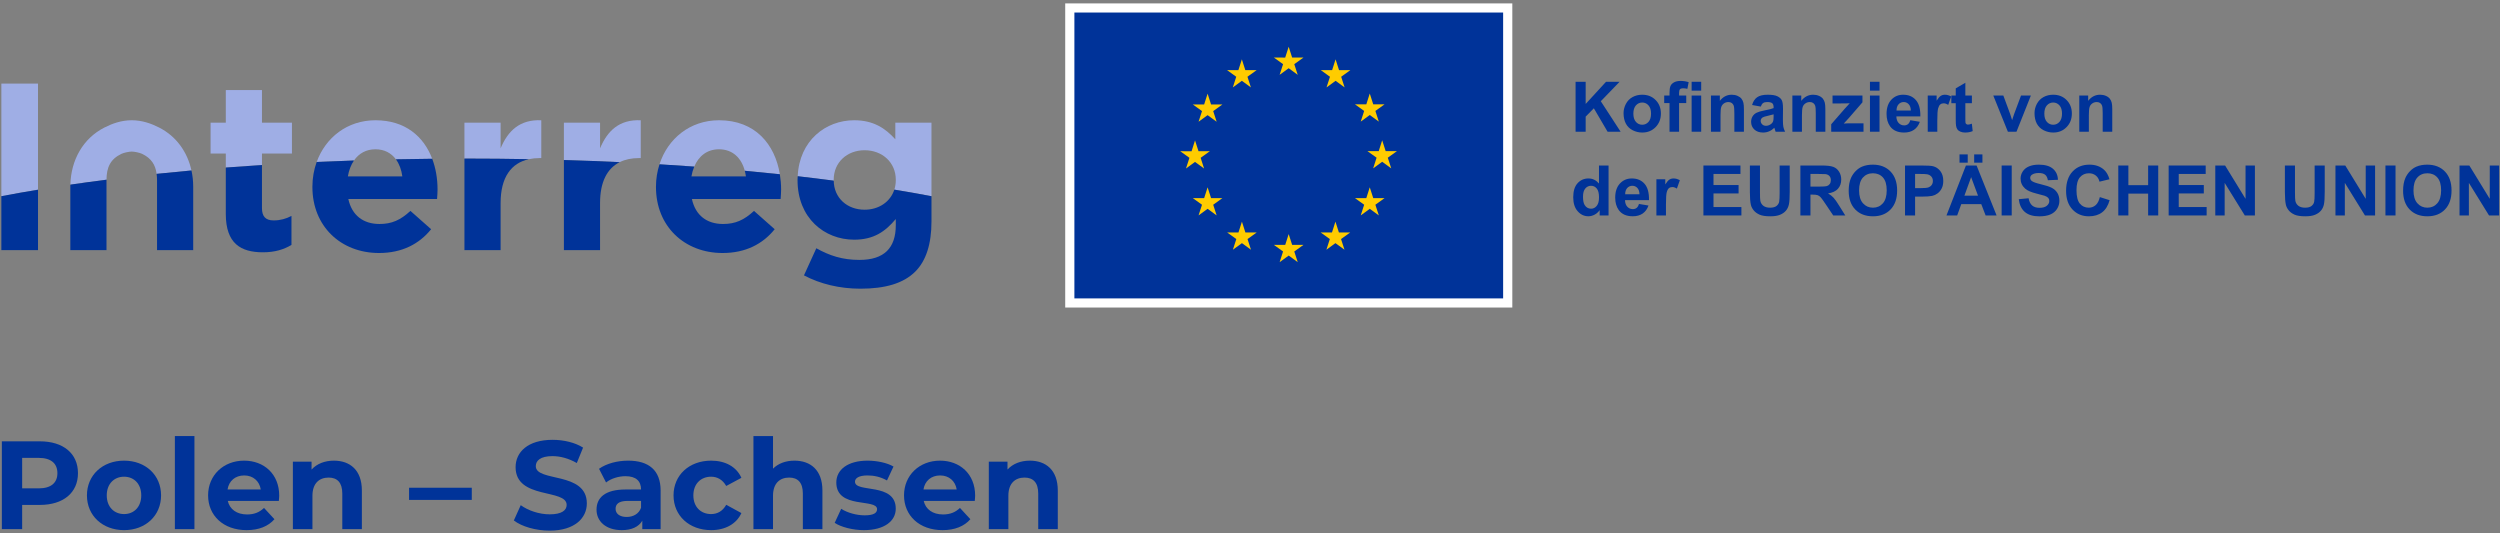 <?xml version="1.0" encoding="UTF-8"?> <svg xmlns="http://www.w3.org/2000/svg" width="422" height="90" viewBox="0 0 422 90" fill="none"><rect x="0" y="0" width="422" height="90" fill="#808080" stroke="none"/><g clip-path="url(#clip0_4333_92330)"><path d="M121.37 25.199C123.629 25.199 125.142 26.627 125.722 28.826C127.719 29.01 129.692 29.206 131.639 29.413C130.82 24.401 127.529 20.3 121.37 20.3C116.454 20.3 112.711 23.422 111.323 27.733C113.296 27.852 115.252 27.983 117.19 28.124C117.952 26.312 119.389 25.199 121.37 25.199Z" fill="#9FAEE5"></path><path d="M110.728 31.584C110.728 38.17 115.507 42.708 121.973 42.708C125.868 42.708 128.76 41.182 130.767 38.692L127.274 35.6C125.587 37.166 124.101 37.809 122.053 37.809C119.322 37.809 117.395 36.363 116.792 33.592H131.771C131.812 33.03 131.852 32.468 131.852 31.986C131.852 31.112 131.776 30.251 131.639 29.413C129.692 29.205 127.719 29.01 125.722 28.826C125.802 29.129 125.865 29.446 125.908 29.777H116.712C116.816 29.177 116.979 28.625 117.19 28.124C115.252 27.983 113.296 27.852 111.323 27.733C110.942 28.915 110.728 30.182 110.728 31.504V31.584Z" fill="#003399"></path><path d="M6.415 14.116H0.23V33.119C2.239 32.737 4.304 32.371 6.415 32.022V14.116Z" fill="#9FAEE5"></path><path d="M44.219 25.922H49.279V20.701H44.219V15.2H38.115V20.701H35.545V25.922H38.115V28.286C40.13 28.13 42.164 27.985 44.219 27.852V25.922Z" fill="#9FAEE5"></path><path d="M63.376 25.199C64.875 25.199 66.043 25.831 66.83 26.895C68.861 26.852 70.903 26.82 72.955 26.799C71.538 23.051 68.419 20.3 63.376 20.3C58.609 20.3 54.941 23.234 53.457 27.343C55.539 27.247 57.638 27.163 59.751 27.091C60.574 25.898 61.804 25.199 63.376 25.199Z" fill="#9FAEE5"></path><path d="M89.284 26.869C89.834 26.751 90.42 26.685 91.048 26.685H91.369V20.3C87.755 20.139 85.747 22.067 84.502 25.038V20.701H78.398V26.77C78.51 26.77 78.62 26.77 78.732 26.77C82.276 26.77 85.796 26.804 89.284 26.869Z" fill="#9FAEE5"></path><path d="M107.835 26.685H108.157V20.3C104.542 20.139 102.534 22.067 101.289 25.038V20.701H95.186V27.011C98.359 27.104 101.503 27.223 104.609 27.37C105.525 26.913 106.607 26.685 107.835 26.685Z" fill="#9FAEE5"></path><path d="M140.729 30.42V30.34C140.729 27.408 142.977 25.36 145.949 25.36C148.921 25.36 151.21 27.408 151.21 30.34V30.42C151.21 30.985 151.123 31.517 150.965 32.008C153.105 32.361 155.198 32.731 157.234 33.119V20.701H151.13V23.513C149.483 21.706 147.516 20.3 144.183 20.3C139.399 20.3 134.93 23.698 134.652 29.747C136.711 29.983 138.739 30.232 140.732 30.494C140.732 30.469 140.729 30.445 140.729 30.42Z" fill="#9FAEE5"></path><path d="M20.505 25.965C20.908 25.773 21.802 25.585 22.242 25.585C22.682 25.585 23.576 25.773 23.979 25.965C25.533 26.703 26.235 27.808 26.437 29.348C28.371 29.145 30.334 28.954 32.317 28.774C31.633 25.643 29.756 23 26.86 21.529C25.53 20.853 23.987 20.298 22.242 20.298C20.497 20.298 18.954 20.853 17.624 21.529C14.013 23.363 11.984 27.015 11.882 31.169C13.876 30.876 15.91 30.598 17.978 30.333C17.989 28.25 18.636 26.853 20.505 25.965Z" fill="#9FAEE5"></path><path d="M6.415 42.226V32.022C4.304 32.371 2.239 32.736 0.23 33.119V42.226H6.415Z" fill="#003399"></path><path d="M44.38 42.588C46.428 42.588 47.914 42.106 49.199 41.343V36.444C48.315 36.925 47.312 37.207 46.187 37.207C44.822 37.207 44.219 36.524 44.219 35.118V27.852C42.164 27.985 40.13 28.13 38.115 28.286V36.122C38.115 41.102 40.645 42.588 44.38 42.588Z" fill="#003399"></path><path d="M52.734 31.584C52.734 38.17 57.513 42.708 63.979 42.708C67.874 42.708 70.765 41.182 72.773 38.692L69.279 35.6C67.593 37.166 66.107 37.809 64.059 37.809C61.328 37.809 59.401 36.363 58.798 33.592H73.777C73.817 33.03 73.858 32.468 73.858 31.986C73.858 30.164 73.557 28.393 72.955 26.799C70.903 26.82 68.861 26.852 66.83 26.895C67.393 27.657 67.763 28.638 67.914 29.777H58.718C58.9 28.728 59.25 27.818 59.751 27.091C57.638 27.163 55.539 27.247 53.457 27.343C52.991 28.633 52.734 30.036 52.734 31.504V31.584Z" fill="#003399"></path><path d="M84.502 42.227V34.275C84.502 29.931 86.285 27.516 89.284 26.869C85.796 26.804 82.276 26.77 78.732 26.77C78.62 26.77 78.51 26.771 78.398 26.771V42.227H84.502Z" fill="#003399"></path><path d="M101.289 42.226V34.275C101.289 30.692 102.502 28.42 104.609 27.37C101.503 27.223 98.359 27.104 95.186 27.011V42.226H101.289Z" fill="#003399"></path><path d="M134.625 30.42C134.625 36.805 139.162 40.459 144.183 40.459C147.435 40.459 149.403 39.134 151.21 36.965V38.01C151.21 41.865 149.242 43.873 145.066 43.873C142.215 43.873 140.006 43.15 137.797 41.905L135.709 46.483C138.44 47.929 141.733 48.732 145.226 48.732C149.403 48.732 152.495 47.849 154.503 45.841C156.31 44.033 157.234 41.222 157.234 37.367V33.119C155.198 32.731 153.105 32.361 150.965 32.008C150.3 34.064 148.348 35.399 145.949 35.399C143.003 35.399 140.77 33.424 140.732 30.494C138.739 30.232 136.711 29.983 134.652 29.747C134.643 29.945 134.625 30.137 134.625 30.34L134.625 30.42Z" fill="#003399"></path><path d="M26.508 30.385V42.219H32.612V31.497C32.612 30.56 32.509 29.649 32.317 28.774C30.334 28.954 28.371 29.145 26.437 29.348C26.48 29.676 26.508 30.017 26.508 30.385Z" fill="#003399"></path><path d="M11.872 31.577V42.219H17.976V30.385C17.976 30.367 17.978 30.351 17.978 30.333C15.91 30.598 13.876 30.876 11.882 31.169C11.88 31.278 11.872 31.387 11.872 31.497V31.577Z" fill="#003399"></path><path d="M254.504 1.346H180.582V51.142H254.504V1.346Z" fill="#003399"></path><path d="M253.729 2.121V50.367H181.357V2.121H253.729ZM255.279 0.571H179.808V51.917H255.279V0.571Z" fill="white"></path><path d="M230.632 17.615L231.216 15.787L231.803 17.613H233.712L232.163 18.726L232.745 20.528L231.216 19.413L229.69 20.528L230.27 18.726L228.72 17.613L230.632 17.615Z" fill="#FFCC00"></path><path d="M216.943 9.718L217.529 7.891L218.113 9.715H220.026L218.474 10.83L219.056 12.632L217.529 11.518L216 12.632L216.582 10.83L215.032 9.715L216.943 9.718Z" fill="#FFCC00"></path><path d="M199.223 25.527L201.138 25.531L201.72 23.702L202.308 25.527H204.217L202.668 26.64L203.249 28.444L201.72 27.331L200.195 28.444L200.775 26.64L199.223 25.527Z" fill="#FFCC00"></path><path d="M205.37 36.361L203.843 35.244L202.317 36.361L202.899 34.559L201.347 33.444L203.258 33.446L203.843 31.618L204.429 33.444H206.339L204.788 34.559L205.37 36.361Z" fill="#FFCC00"></path><path d="M204.788 18.751L205.37 20.55L203.843 19.437L202.317 20.55L202.899 18.751L201.347 17.635L203.258 17.637L203.843 15.81L204.429 17.635H206.339L204.788 18.751Z" fill="#FFCC00"></path><path d="M209.039 11.841L209.624 10.014L210.209 11.839H212.121L210.571 12.954L211.151 14.756L209.625 13.641L208.1 14.756L208.678 12.954L207.128 11.839L209.039 11.841Z" fill="#FFCC00"></path><path d="M211.164 42.155L209.637 41.042L208.111 42.155L208.691 40.352L207.141 39.238L209.053 39.24L209.636 37.414L210.222 39.238H212.134L210.584 40.352L211.164 42.155Z" fill="#FFCC00"></path><path d="M219.057 44.253L217.531 43.14L216.003 44.253L216.582 42.451L215.031 41.336L216.945 41.338L217.529 39.511L218.114 41.336H220.027L218.474 42.451L219.057 44.253Z" fill="#FFCC00"></path><path d="M226.95 42.155L225.421 41.042L223.896 42.155L224.475 40.352L222.926 39.238L224.837 39.24L225.421 37.414L226.007 39.238H227.919L226.367 40.352L226.95 42.155Z" fill="#FFCC00"></path><path d="M226.391 12.956L226.971 14.758L225.447 13.641L223.918 14.758L224.498 12.956L222.95 11.839L224.86 11.843L225.445 10.015L226.029 11.839H227.941L226.391 12.956Z" fill="#FFCC00"></path><path d="M232.745 36.361L231.216 35.244L229.69 36.361L230.27 34.559L228.72 33.444L230.632 33.446L231.216 31.618L231.803 33.444H233.712L232.163 34.559L232.745 36.361Z" fill="#FFCC00"></path><path d="M234.841 28.422L233.312 27.305L231.79 28.422L232.368 26.62L230.818 25.507L232.73 25.509L233.312 23.68L233.899 25.507H235.811L234.259 26.62L234.841 28.422Z" fill="#FFCC00"></path><path d="M265.958 22.235V13.804H267.66V17.547L271.099 13.804H273.389L270.214 17.087L273.56 22.235H271.359L269.04 18.278L267.66 19.687V22.235L265.958 22.235Z" fill="#003399"></path><path d="M274.056 19.095C274.056 18.558 274.188 18.039 274.452 17.536C274.717 17.034 275.092 16.65 275.576 16.386C276.061 16.122 276.603 15.989 277.202 15.989C278.125 15.989 278.883 16.289 279.473 16.889C280.064 17.49 280.359 18.247 280.359 19.164C280.359 20.088 280.06 20.854 279.465 21.461C278.868 22.069 278.118 22.373 277.213 22.373C276.654 22.373 276.119 22.246 275.61 21.994C275.103 21.741 274.717 21.369 274.452 20.881C274.188 20.392 274.056 19.796 274.056 19.095ZM275.711 19.181C275.711 19.787 275.856 20.251 276.143 20.573C276.431 20.895 276.785 21.056 277.207 21.056C277.628 21.056 277.983 20.895 278.268 20.573C278.554 20.251 278.697 19.783 278.697 19.17C278.697 18.571 278.554 18.111 278.268 17.789C277.983 17.468 277.628 17.306 277.207 17.306C276.785 17.306 276.431 17.468 276.143 17.789C275.856 18.111 275.711 18.575 275.711 19.181Z" fill="#003399"></path><path d="M280.917 16.128H281.814V15.668C281.814 15.153 281.868 14.77 281.977 14.517C282.087 14.264 282.288 14.058 282.581 13.899C282.875 13.739 283.246 13.66 283.694 13.66C284.154 13.66 284.604 13.729 285.046 13.867L284.827 14.995C284.57 14.933 284.323 14.902 284.086 14.902C283.852 14.902 283.684 14.957 283.582 15.066C283.48 15.175 283.43 15.385 283.43 15.696V16.128H284.637V17.398H283.43V22.235H281.814V17.398H280.917L280.917 16.128Z" fill="#003399"></path><path d="M285.547 15.299V13.804H287.162V15.299H285.547ZM285.547 22.235V16.128H287.162V22.235H285.547Z" fill="#003399"></path><path d="M294.374 22.235H292.759V19.118C292.759 18.458 292.723 18.032 292.655 17.838C292.585 17.645 292.473 17.494 292.319 17.387C292.164 17.28 291.976 17.225 291.758 17.225C291.477 17.225 291.226 17.302 291.004 17.455C290.781 17.609 290.63 17.813 290.547 18.066C290.464 18.318 290.423 18.786 290.423 19.468V22.235H288.808V16.128H290.308V17.025C290.842 16.334 291.512 15.989 292.321 15.989C292.678 15.989 293.003 16.053 293.299 16.182C293.594 16.31 293.817 16.475 293.969 16.674C294.121 16.873 294.226 17.099 294.285 17.352C294.345 17.606 294.374 17.968 294.374 18.439V22.235Z" fill="#003399"></path><path d="M297.22 17.99L295.754 17.726C295.919 17.136 296.203 16.699 296.605 16.415C297.009 16.131 297.606 15.989 298.4 15.989C299.121 15.989 299.657 16.074 300.01 16.245C300.362 16.416 300.611 16.632 300.755 16.895C300.899 17.158 300.971 17.64 300.971 18.341L300.954 20.228C300.954 20.765 300.98 21.16 301.03 21.416C301.083 21.671 301.18 21.943 301.321 22.235H299.723C299.68 22.128 299.628 21.968 299.567 21.758C299.541 21.662 299.521 21.598 299.51 21.568C299.234 21.836 298.938 22.037 298.624 22.171C298.31 22.305 297.974 22.373 297.618 22.373C296.988 22.373 296.494 22.203 296.131 21.861C295.769 21.52 295.588 21.089 295.588 20.567C295.588 20.222 295.671 19.914 295.834 19.644C296 19.373 296.231 19.167 296.528 19.023C296.825 18.879 297.253 18.754 297.814 18.646C298.568 18.505 299.092 18.372 299.384 18.249V18.088C299.384 17.777 299.307 17.556 299.154 17.424C299 17.292 298.71 17.225 298.285 17.225C297.997 17.225 297.773 17.282 297.612 17.395C297.45 17.509 297.32 17.707 297.22 17.99ZM299.384 19.302C299.176 19.37 298.849 19.453 298.4 19.549C297.951 19.645 297.658 19.739 297.52 19.831C297.309 19.981 297.204 20.171 297.204 20.401C297.204 20.627 297.288 20.822 297.457 20.987C297.626 21.152 297.84 21.234 298.1 21.234C298.392 21.234 298.67 21.138 298.935 20.946C299.13 20.801 299.259 20.622 299.32 20.412C299.361 20.273 299.384 20.011 299.384 19.624L299.384 19.302Z" fill="#003399"></path><path d="M308.119 22.235H306.503V19.118C306.503 18.458 306.469 18.032 306.4 17.838C306.331 17.645 306.218 17.494 306.063 17.387C305.908 17.28 305.721 17.225 305.502 17.225C305.223 17.225 304.971 17.302 304.749 17.455C304.527 17.609 304.374 17.813 304.292 18.066C304.21 18.318 304.168 18.786 304.168 19.468V22.235H302.552V16.128H304.053V17.025C304.586 16.334 305.258 15.989 306.066 15.989C306.422 15.989 306.749 16.053 307.044 16.182C307.339 16.31 307.562 16.475 307.714 16.674C307.865 16.873 307.971 17.099 308.03 17.352C308.089 17.606 308.119 17.968 308.119 18.439V22.235Z" fill="#003399"></path><path d="M309.108 22.235V20.976L311.397 18.347C311.774 17.918 312.05 17.613 312.232 17.432C312.043 17.444 311.796 17.452 311.489 17.455L309.332 17.468V16.128H314.382V17.272L312.047 19.963L311.225 20.855C311.673 20.827 311.951 20.814 312.058 20.814H314.56V22.235L309.108 22.235Z" fill="#003399"></path><path d="M315.648 15.299V13.804H317.263V15.299H315.648ZM315.648 22.235V16.128H317.263V22.235H315.648Z" fill="#003399"></path><path d="M322.457 20.291L324.067 20.561C323.86 21.152 323.533 21.601 323.086 21.91C322.64 22.219 322.081 22.373 321.41 22.373C320.348 22.373 319.563 22.026 319.052 21.332C318.65 20.776 318.449 20.075 318.449 19.227C318.449 18.215 318.713 17.422 319.242 16.849C319.771 16.276 320.441 15.989 321.25 15.989C322.158 15.989 322.874 16.289 323.4 16.889C323.926 17.49 324.176 18.409 324.154 19.647H320.105C320.116 20.126 320.247 20.5 320.495 20.766C320.745 21.032 321.056 21.165 321.427 21.165C321.681 21.165 321.894 21.096 322.066 20.959C322.239 20.82 322.369 20.597 322.457 20.291ZM322.549 18.658C322.537 18.19 322.416 17.835 322.186 17.591C321.956 17.348 321.677 17.225 321.347 17.225C320.994 17.225 320.703 17.355 320.473 17.611C320.243 17.868 320.13 18.217 320.134 18.658H322.549Z" fill="#003399"></path><path d="M327.017 22.235H325.402V16.128H326.902V16.995C327.159 16.586 327.39 16.315 327.596 16.185C327.801 16.054 328.034 15.989 328.294 15.989C328.663 15.989 329.017 16.091 329.358 16.294L328.857 17.703C328.586 17.527 328.333 17.438 328.099 17.438C327.873 17.438 327.681 17.501 327.524 17.625C327.366 17.75 327.243 17.975 327.152 18.301C327.064 18.627 327.017 19.31 327.017 20.348V22.235Z" fill="#003399"></path><path d="M332.855 16.128V17.415H331.751V19.877C331.751 20.375 331.761 20.666 331.783 20.749C331.804 20.83 331.852 20.899 331.927 20.952C332.001 21.006 332.092 21.033 332.199 21.033C332.348 21.033 332.566 20.981 332.849 20.878L332.988 22.131C332.612 22.292 332.186 22.373 331.711 22.373C331.419 22.373 331.157 22.324 330.923 22.226C330.69 22.129 330.518 22.002 330.408 21.846C330.298 21.691 330.224 21.481 330.181 21.217C330.147 21.029 330.129 20.65 330.129 20.078V17.415H329.387V16.128H330.129V14.914L331.751 13.97V16.128L332.855 16.128Z" fill="#003399"></path><path d="M338.929 22.235L336.467 16.128H338.164L339.314 19.244L339.647 20.285C339.736 20.021 339.792 19.847 339.815 19.762C339.868 19.589 339.926 19.417 339.986 19.244L341.149 16.128H342.811L340.384 22.235L338.929 22.235Z" fill="#003399"></path><path d="M343.427 19.095C343.427 18.558 343.558 18.039 343.822 17.536C344.088 17.034 344.462 16.65 344.947 16.386C345.433 16.122 345.974 15.989 346.573 15.989C347.496 15.989 348.254 16.289 348.844 16.889C349.434 17.49 349.729 18.247 349.729 19.164C349.729 20.088 349.431 20.854 348.835 21.461C348.24 22.069 347.489 22.373 346.583 22.373C346.024 22.373 345.489 22.246 344.982 21.994C344.474 21.741 344.088 21.369 343.822 20.881C343.558 20.392 343.427 19.796 343.427 19.095ZM345.083 19.181C345.083 19.787 345.227 20.251 345.513 20.573C345.802 20.895 346.156 21.056 346.578 21.056C347 21.056 347.354 20.895 347.638 20.573C347.925 20.251 348.068 19.783 348.068 19.17C348.068 18.571 347.925 18.111 347.638 17.789C347.354 17.468 347 17.306 346.578 17.306C346.156 17.306 345.802 17.468 345.513 17.789C345.227 18.111 345.083 18.575 345.083 19.181Z" fill="#003399"></path><path d="M356.549 22.235H354.934V19.118C354.934 18.458 354.899 18.032 354.83 17.838C354.762 17.645 354.649 17.494 354.494 17.387C354.339 17.28 354.152 17.225 353.933 17.225C353.654 17.225 353.402 17.302 353.18 17.455C352.958 17.609 352.805 17.813 352.723 18.066C352.641 18.318 352.598 18.786 352.598 19.468V22.235H350.983V16.128H352.483V17.025C353.017 16.334 353.688 15.989 354.497 15.989C354.853 15.989 355.179 16.053 355.474 16.182C355.771 16.31 355.993 16.475 356.144 16.674C356.296 16.873 356.402 17.099 356.461 17.352C356.52 17.606 356.549 17.968 356.549 18.439V22.235Z" fill="#003399"></path><path d="M271.524 36.368H270.024V35.471C269.775 35.821 269.48 36.08 269.141 36.25C268.802 36.421 268.459 36.507 268.114 36.507C267.413 36.507 266.812 36.224 266.312 35.658C265.811 35.093 265.561 34.304 265.561 33.291C265.561 32.257 265.804 31.47 266.292 30.931C266.778 30.392 267.393 30.123 268.138 30.123C268.82 30.123 269.41 30.406 269.909 30.974V27.938H271.524L271.524 36.368ZM267.212 33.182C267.212 33.834 267.302 34.306 267.482 34.597C267.743 35.018 268.107 35.229 268.574 35.229C268.946 35.229 269.262 35.072 269.523 34.755C269.785 34.439 269.914 33.966 269.914 33.337C269.914 32.636 269.789 32.131 269.534 31.822C269.282 31.513 268.957 31.359 268.563 31.359C268.179 31.359 267.859 31.511 267.599 31.816C267.341 32.122 267.212 32.577 267.212 33.182Z" fill="#003399"></path><path d="M276.655 34.424L278.265 34.694C278.058 35.286 277.731 35.735 277.284 36.044C276.837 36.352 276.278 36.507 275.608 36.507C274.546 36.507 273.76 36.16 273.249 35.465C272.848 34.909 272.646 34.208 272.646 33.361C272.646 32.349 272.91 31.556 273.439 30.983C273.969 30.41 274.638 30.123 275.447 30.123C276.355 30.123 277.072 30.423 277.598 31.023C278.123 31.623 278.374 32.542 278.351 33.78H274.303C274.314 34.26 274.444 34.633 274.693 34.899C274.943 35.166 275.253 35.299 275.625 35.299C275.879 35.299 276.091 35.229 276.264 35.092C276.436 34.954 276.567 34.731 276.655 34.424ZM276.747 32.792C276.734 32.324 276.614 31.968 276.384 31.724C276.154 31.481 275.875 31.359 275.545 31.359C275.192 31.359 274.9 31.488 274.67 31.744C274.44 32.002 274.327 32.351 274.331 32.792H276.747Z" fill="#003399"></path><path d="M281.215 36.368H279.6V30.261H281.1V31.129C281.358 30.719 281.588 30.449 281.793 30.319C281.999 30.188 282.231 30.123 282.492 30.123C282.861 30.123 283.215 30.225 283.556 30.428L283.056 31.836C282.784 31.661 282.53 31.572 282.297 31.572C282.07 31.572 281.878 31.634 281.722 31.758C281.564 31.884 281.44 32.109 281.35 32.434C281.261 32.76 281.215 33.443 281.215 34.482V36.368Z" fill="#003399"></path><path d="M287.536 36.368V27.938H293.788V29.363H289.239V31.233H293.471V32.653H289.239V34.948H293.949V36.368L287.536 36.368Z" fill="#003399"></path><path d="M295.38 27.938H297.083V32.504C297.083 33.228 297.103 33.698 297.146 33.913C297.218 34.258 297.392 34.535 297.666 34.744C297.941 34.953 298.316 35.057 298.79 35.057C299.275 35.057 299.638 34.959 299.884 34.761C300.128 34.563 300.277 34.321 300.326 34.034C300.376 33.746 300.401 33.269 300.401 32.602V27.938H302.104V32.366C302.104 33.378 302.057 34.093 301.966 34.511C301.874 34.929 301.704 35.282 301.456 35.569C301.21 35.857 300.879 36.086 300.464 36.256C300.051 36.427 299.51 36.512 298.843 36.512C298.038 36.512 297.426 36.419 297.011 36.233C296.595 36.047 296.266 35.805 296.025 35.509C295.784 35.211 295.624 34.9 295.548 34.575C295.437 34.091 295.38 33.378 295.38 32.434L295.38 27.938Z" fill="#003399"></path><path d="M303.904 36.368V27.938H307.487C308.388 27.938 309.042 28.013 309.451 28.165C309.859 28.316 310.186 28.585 310.432 28.973C310.676 29.36 310.799 29.803 310.799 30.3C310.799 30.934 310.613 31.456 310.242 31.868C309.87 32.28 309.314 32.54 308.573 32.647C308.942 32.862 309.245 33.098 309.485 33.355C309.726 33.612 310.048 34.068 310.454 34.724L311.483 36.368H309.448L308.217 34.534C307.78 33.878 307.482 33.465 307.32 33.294C307.159 33.124 306.988 33.007 306.808 32.944C306.628 32.88 306.342 32.849 305.951 32.849H305.606V36.368L303.904 36.368ZM305.606 31.503H306.866C307.682 31.503 308.192 31.469 308.396 31.399C308.599 31.331 308.758 31.212 308.873 31.043C308.988 30.875 309.045 30.664 309.045 30.41C309.045 30.127 308.969 29.898 308.817 29.723C308.666 29.549 308.452 29.439 308.177 29.392C308.039 29.373 307.625 29.363 306.935 29.363H305.606V31.503Z" fill="#003399"></path><path d="M312.059 32.204C312.059 31.346 312.187 30.625 312.444 30.042C312.635 29.612 312.898 29.228 313.229 28.886C313.562 28.545 313.925 28.292 314.319 28.127C314.845 27.905 315.45 27.793 316.136 27.793C317.38 27.793 318.372 28.179 319.119 28.95C319.864 29.72 320.237 30.792 320.237 32.164C320.237 33.525 319.868 34.591 319.127 35.359C318.386 36.128 317.398 36.512 316.16 36.512C314.906 36.512 313.909 36.129 313.169 35.364C312.43 34.6 312.059 33.546 312.059 32.204ZM313.814 32.147C313.814 33.101 314.034 33.826 314.475 34.318C314.916 34.81 315.475 35.057 316.154 35.057C316.833 35.057 317.39 34.813 317.824 34.324C318.259 33.835 318.477 33.101 318.477 32.124C318.477 31.158 318.265 30.437 317.842 29.962C317.418 29.486 316.855 29.248 316.154 29.248C315.452 29.248 314.886 29.489 314.458 29.971C314.028 30.452 313.814 31.177 313.814 32.147Z" fill="#003399"></path><path d="M321.566 36.368V27.938H324.297C325.332 27.938 326.007 27.98 326.321 28.064C326.805 28.191 327.209 28.465 327.536 28.889C327.861 29.313 328.024 29.861 328.024 30.53C328.024 31.049 327.929 31.484 327.742 31.836C327.554 32.189 327.316 32.467 327.026 32.667C326.737 32.869 326.442 33.002 326.143 33.067C325.737 33.148 325.149 33.188 324.378 33.188H323.268V36.368H321.566ZM323.268 29.363V31.756H324.2C324.87 31.756 325.319 31.712 325.545 31.624C325.772 31.535 325.949 31.397 326.077 31.21C326.206 31.022 326.27 30.803 326.27 30.554C326.27 30.247 326.18 29.995 326 29.795C325.819 29.595 325.591 29.471 325.315 29.421C325.112 29.382 324.704 29.363 324.09 29.363H323.268Z" fill="#003399"></path><path d="M337.024 36.368H335.173L334.436 34.453H331.066L330.371 36.368H328.565L331.848 27.938H333.648L337.024 36.368ZM330.766 27.454V26.068H332.153V27.454H330.766ZM333.89 33.033L332.728 29.904L331.59 33.033H333.89ZM333.24 27.454V26.068H334.632V27.454H333.24Z" fill="#003399"></path><path d="M337.876 36.368V27.938H339.578V36.368H337.876Z" fill="#003399"></path><path d="M340.769 33.625L342.425 33.465C342.525 34.02 342.727 34.428 343.031 34.69C343.336 34.95 343.748 35.08 344.265 35.08C344.813 35.08 345.227 34.964 345.505 34.732C345.782 34.5 345.921 34.229 345.921 33.919C345.921 33.719 345.863 33.549 345.746 33.409C345.628 33.27 345.425 33.148 345.134 33.044C344.934 32.975 344.48 32.852 343.77 32.677C342.858 32.45 342.218 32.172 341.85 31.842C341.332 31.378 341.074 30.813 341.074 30.146C341.074 29.716 341.195 29.315 341.439 28.94C341.681 28.567 342.033 28.283 342.491 28.087C342.949 27.891 343.502 27.793 344.15 27.793C345.209 27.793 346.005 28.025 346.541 28.489C347.075 28.953 347.356 29.573 347.382 30.347L345.68 30.422C345.607 29.989 345.451 29.677 345.211 29.487C344.972 29.298 344.612 29.203 344.133 29.203C343.639 29.203 343.251 29.305 342.971 29.507C342.791 29.638 342.7 29.812 342.7 30.031C342.7 30.23 342.785 30.4 342.955 30.543C343.169 30.723 343.69 30.911 344.519 31.106C345.346 31.301 345.959 31.504 346.356 31.713C346.752 31.922 347.063 32.207 347.287 32.57C347.511 32.932 347.624 33.38 347.624 33.913C347.624 34.396 347.489 34.848 347.221 35.27C346.952 35.691 346.573 36.005 346.083 36.21C345.592 36.415 344.981 36.518 344.248 36.518C343.183 36.518 342.363 36.272 341.792 35.779C341.221 35.287 340.88 34.568 340.769 33.625Z" fill="#003399"></path><path d="M354.451 33.269L356.101 33.791C355.847 34.712 355.428 35.396 354.838 35.842C354.25 36.289 353.503 36.512 352.598 36.512C351.478 36.512 350.558 36.129 349.838 35.364C349.117 34.6 348.756 33.554 348.756 32.228C348.756 30.824 349.119 29.735 349.844 28.959C350.568 28.182 351.521 27.793 352.701 27.793C353.733 27.793 354.571 28.098 355.216 28.708C355.599 29.069 355.886 29.586 356.077 30.261L354.392 30.664C354.293 30.226 354.086 29.881 353.769 29.628C353.452 29.375 353.069 29.248 352.615 29.248C351.991 29.248 351.483 29.473 351.095 29.921C350.706 30.37 350.511 31.097 350.511 32.102C350.511 33.167 350.703 33.926 351.086 34.379C351.469 34.831 351.968 35.057 352.581 35.057C353.033 35.057 353.423 34.913 353.749 34.626C354.074 34.338 354.309 33.886 354.451 33.269Z" fill="#003399"></path><path d="M357.568 36.368V27.938H359.27V31.256H362.605V27.938H364.308V36.368H362.605V32.682H359.27V36.368H357.568Z" fill="#003399"></path><path d="M366.068 36.368V27.938H372.32V29.363H367.77V31.233H372.003V32.653H367.77V34.948H372.481V36.368L366.068 36.368Z" fill="#003399"></path><path d="M373.941 36.368V27.938H375.597L379.047 33.568V27.938H380.629V36.368H378.921L375.522 30.871V36.368H373.941Z" fill="#003399"></path><path d="M385.69 27.938H387.393V32.504C387.393 33.228 387.414 33.698 387.456 33.913C387.529 34.258 387.702 34.535 387.977 34.744C388.251 34.953 388.626 35.057 389.101 35.057C389.585 35.057 389.948 34.959 390.194 34.761C390.439 34.563 390.587 34.321 390.636 34.034C390.687 33.746 390.711 33.269 390.711 32.602V27.938H392.414V32.366C392.414 33.378 392.368 34.093 392.276 34.511C392.184 34.929 392.015 35.282 391.766 35.569C391.52 35.857 391.189 36.086 390.775 36.256C390.361 36.427 389.82 36.512 389.153 36.512C388.348 36.512 387.737 36.419 387.321 36.233C386.905 36.047 386.576 35.805 386.335 35.509C386.094 35.211 385.935 34.9 385.858 34.575C385.747 34.091 385.69 33.378 385.69 32.434L385.69 27.938Z" fill="#003399"></path><path d="M394.226 36.368V27.938H395.882L399.333 33.568V27.938H400.914V36.368H399.206L395.807 30.871V36.368H394.226Z" fill="#003399"></path><path d="M402.663 36.368V27.938H404.364V36.368H402.663Z" fill="#003399"></path><path d="M405.642 32.204C405.642 31.346 405.771 30.625 406.027 30.042C406.219 29.612 406.481 29.228 406.812 28.886C407.144 28.545 407.507 28.292 407.902 28.127C408.427 27.905 409.034 27.793 409.72 27.793C410.962 27.793 411.956 28.179 412.701 28.95C413.447 29.72 413.82 30.792 413.82 32.164C413.82 33.525 413.45 34.591 412.71 35.359C411.97 36.128 410.981 36.512 409.742 36.512C408.489 36.512 407.492 36.129 406.751 35.364C406.012 34.6 405.642 33.546 405.642 32.204ZM407.396 32.147C407.396 33.101 407.617 33.826 408.057 34.318C408.498 34.81 409.058 35.057 409.736 35.057C410.416 35.057 410.972 34.813 411.407 34.324C411.843 33.835 412.061 33.101 412.061 32.124C412.061 31.158 411.849 30.437 411.425 29.962C411.001 29.486 410.438 29.248 409.736 29.248C409.036 29.248 408.469 29.489 408.04 29.971C407.611 30.452 407.396 31.177 407.396 32.147Z" fill="#003399"></path><path d="M415.166 36.368V27.938H416.822L420.273 33.568V27.938H421.854V36.368H420.146L416.747 30.871V36.368H415.166Z" fill="#003399"></path><path d="M13.162 79.874C13.162 83.177 10.685 85.231 6.726 85.231H3.74V89.317H0.311V74.496H6.726C10.685 74.496 13.162 76.549 13.162 79.874ZM9.69 79.874C9.69 78.243 8.632 77.291 6.535 77.291H3.74V82.436H6.535C8.632 82.436 9.69 81.483 9.69 79.874Z" fill="#003399"></path><path d="M14.675 83.621C14.675 80.192 17.322 77.757 20.942 77.757C24.562 77.757 27.189 80.192 27.189 83.621C27.189 87.052 24.562 89.486 20.942 89.486C17.322 89.486 14.675 87.052 14.675 83.621ZM23.843 83.621C23.843 81.653 22.594 80.467 20.942 80.467C19.291 80.467 18.02 81.653 18.02 83.621C18.02 85.591 19.291 86.776 20.942 86.776C22.594 86.776 23.843 85.591 23.843 83.621Z" fill="#003399"></path><path d="M29.518 73.607H32.821V89.317H29.518V73.607Z" fill="#003399"></path><path d="M47.067 84.553H38.451C38.769 85.971 39.975 86.84 41.711 86.84C42.917 86.84 43.786 86.48 44.569 85.739L46.327 87.644C45.268 88.851 43.68 89.486 41.626 89.486C37.688 89.486 35.126 87.009 35.126 83.621C35.126 80.213 37.73 77.757 41.203 77.757C44.548 77.757 47.131 80.001 47.131 83.664C47.131 83.918 47.088 84.278 47.067 84.553ZM38.408 82.626H44.019C43.786 81.187 42.706 80.255 41.224 80.255C39.721 80.255 38.641 81.165 38.408 82.626Z" fill="#003399"></path><path d="M61.083 82.796V89.317H57.779V83.303C57.779 81.462 56.933 80.615 55.472 80.615C53.884 80.615 52.741 81.589 52.741 83.685V89.317H49.438V77.926H52.592V79.259C53.482 78.286 54.816 77.757 56.362 77.757C59.051 77.757 61.083 79.323 61.083 82.796Z" fill="#003399"></path><path d="M69.05 82.33H79.636V84.384H69.05V82.33Z" fill="#003399"></path><path d="M86.736 87.856L87.9 85.273C89.15 86.183 91.013 86.819 92.791 86.819C94.823 86.819 95.65 86.141 95.65 85.23C95.65 82.457 87.032 84.363 87.032 78.858C87.032 76.338 89.065 74.242 93.278 74.242C95.141 74.242 97.047 74.687 98.423 75.555L97.364 78.159C95.988 77.376 94.57 76.994 93.257 76.994C91.225 76.994 90.442 77.757 90.442 78.688C90.442 81.42 99.058 79.535 99.058 84.976C99.058 87.453 97.005 89.571 92.77 89.571C90.42 89.571 88.048 88.872 86.736 87.856Z" fill="#003399"></path><path d="M111.513 82.817V89.317H108.421V87.898C107.807 88.935 106.621 89.486 104.949 89.486C102.281 89.486 100.694 88.004 100.694 86.035C100.694 84.024 102.112 82.626 105.584 82.626H108.209C108.209 81.208 107.363 80.382 105.584 80.382C104.377 80.382 103.128 80.784 102.302 81.441L101.116 79.133C102.365 78.243 104.208 77.757 106.029 77.757C109.501 77.757 111.513 79.365 111.513 82.817ZM108.209 85.718V84.553H105.944C104.399 84.553 103.911 85.124 103.911 85.887C103.911 86.713 104.61 87.263 105.775 87.263C106.876 87.263 107.828 86.755 108.209 85.718Z" fill="#003399"></path><path d="M113.693 83.621C113.693 80.192 116.34 77.757 120.046 77.757C122.438 77.757 124.321 78.794 125.148 80.657L122.586 82.033C121.972 80.954 121.062 80.467 120.024 80.467C118.351 80.467 117.039 81.632 117.039 83.621C117.039 85.612 118.351 86.776 120.024 86.776C121.062 86.776 121.972 86.31 122.586 85.209L125.148 86.607C124.322 88.428 122.438 89.486 120.046 89.486C116.34 89.486 113.693 87.052 113.693 83.621Z" fill="#003399"></path><path d="M138.825 82.796V89.317H135.522V83.303C135.522 81.462 134.675 80.614 133.214 80.614C131.626 80.614 130.483 81.589 130.483 83.685V89.317H127.181V73.607H130.483V79.112C131.373 78.222 132.643 77.757 134.104 77.757C136.793 77.757 138.825 79.323 138.825 82.796Z" fill="#003399"></path><path d="M140.893 88.258L141.995 85.887C143.011 86.543 144.556 86.988 145.954 86.988C147.478 86.988 148.049 86.585 148.049 85.95C148.049 84.087 141.168 85.992 141.168 81.441C141.168 79.281 143.116 77.757 146.44 77.757C148.007 77.757 149.743 78.116 150.823 78.752L149.722 81.102C148.6 80.467 147.478 80.255 146.44 80.255C144.958 80.255 144.323 80.72 144.323 81.314C144.323 83.261 151.204 81.377 151.204 85.866C151.204 87.983 149.235 89.486 145.827 89.486C143.899 89.486 141.952 88.957 140.893 88.258Z" fill="#003399"></path><path d="M164.54 84.553H155.923C156.241 85.971 157.448 86.84 159.183 86.84C160.39 86.84 161.259 86.48 162.042 85.739L163.799 87.644C162.741 88.851 161.153 89.486 159.098 89.486C155.16 89.486 152.599 87.009 152.599 83.621C152.599 80.213 155.203 77.757 158.676 77.757C162.02 77.757 164.603 80.001 164.603 83.664C164.603 83.918 164.561 84.278 164.54 84.553ZM155.881 82.626H161.492C161.259 81.187 160.179 80.255 158.697 80.255C157.194 80.255 156.114 81.165 155.881 82.626Z" fill="#003399"></path><path d="M178.555 82.796V89.317H175.252V83.303C175.252 81.462 174.405 80.615 172.944 80.615C171.356 80.615 170.213 81.589 170.213 83.685V89.317H166.91V77.926H170.065V79.259C170.954 78.286 172.288 77.757 173.833 77.757C176.522 77.757 178.555 79.323 178.555 82.796Z" fill="#003399"></path></g><defs><clipPath id="clip0_4333_92330"><rect width="421.623" height="89" fill="white" transform="translate(0.23 0.571)"></rect></clipPath></defs></svg> 